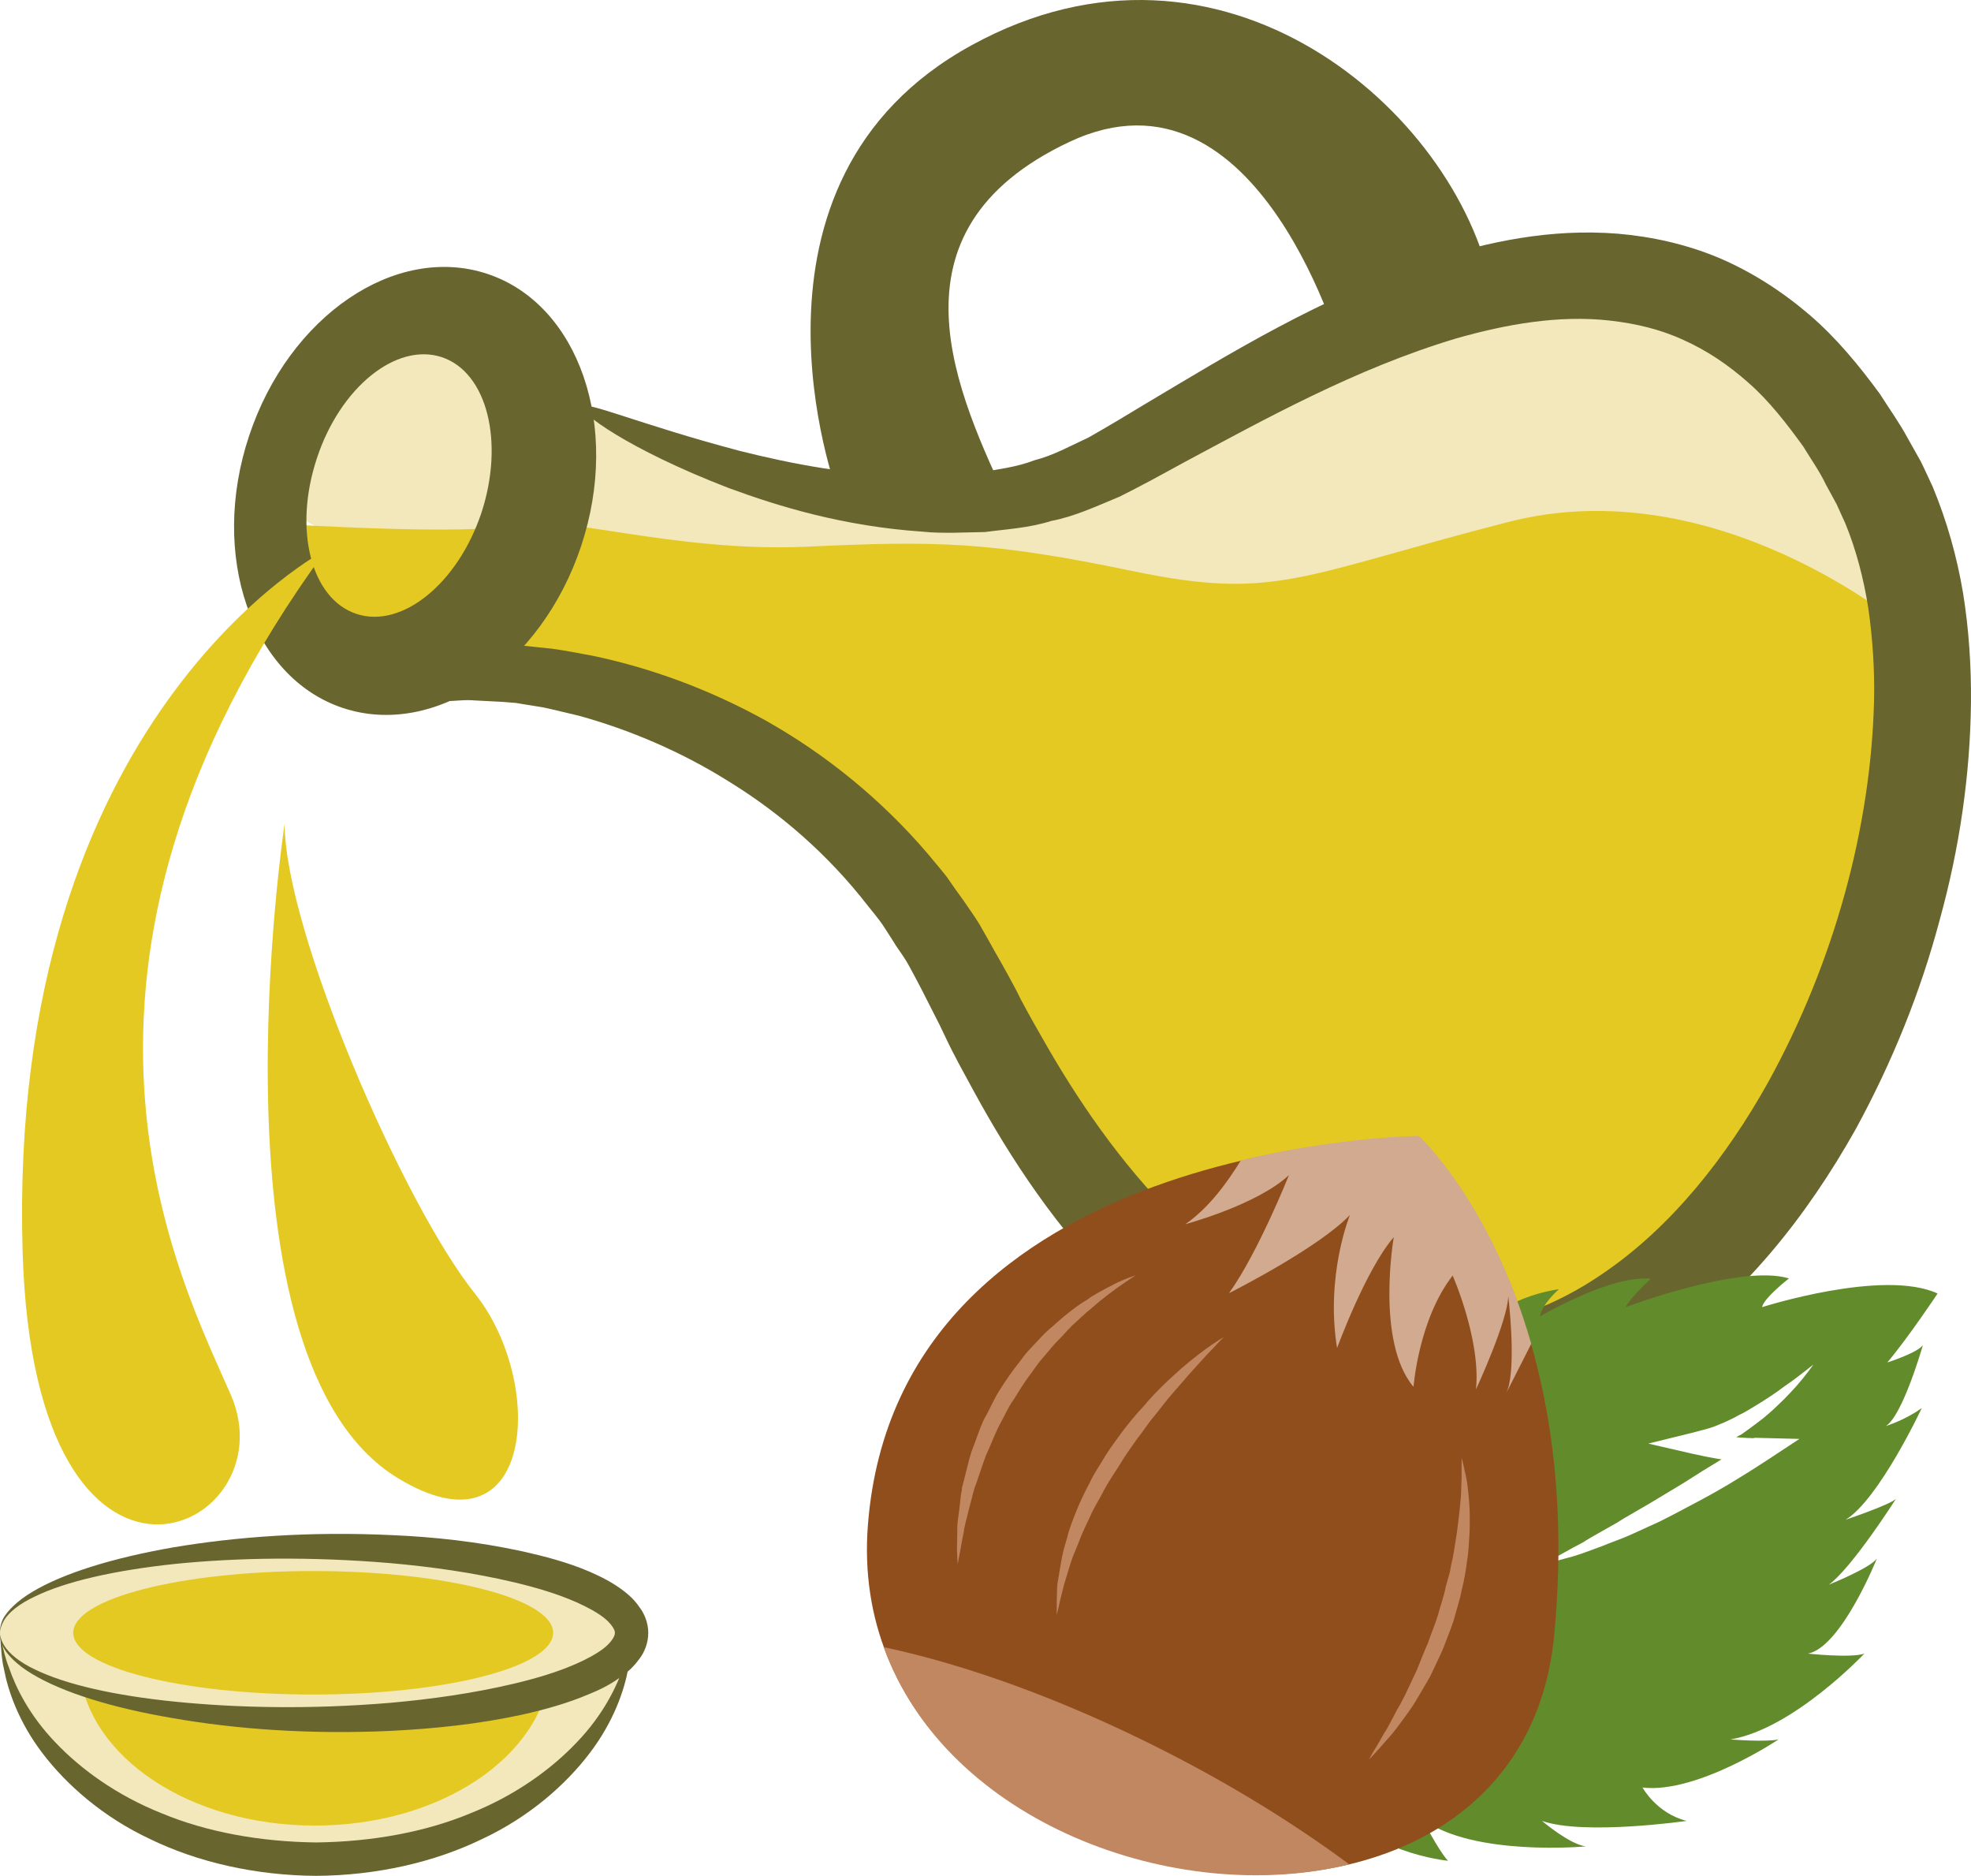 <?xml version="1.0" encoding="UTF-8" standalone="no"?>
<svg
   xmlns:dc="http://purl.org/dc/elements/1.1/"
   xmlns:cc="http://creativecommons.org/ns#"
   xmlns:rdf="http://www.w3.org/1999/02/22-rdf-syntax-ns#"
   xmlns:svg="http://www.w3.org/2000/svg"
   xmlns="http://www.w3.org/2000/svg"
   id="svg50"
   viewBox="0 0 5491.111 5224.91"
   style="clip-rule:evenodd;fill-rule:evenodd;image-rendering:optimizeQuality;shape-rendering:geometricPrecision;text-rendering:geometricPrecision"
   version="1.1"
   height="52.249mm"
   width="54.911mm"
   xml:space="preserve">
 <defs
   id="defs4">
  <style
   id="style2"
   type="text/css">
   <![CDATA[
    .fil3 {fill:#628C2C;fill-rule:nonzero}
    .fil1 {fill:#68652F;fill-rule:nonzero}
    .fil4 {fill:#914E1D;fill-rule:nonzero}
    .fil5 {fill:#C18761;fill-rule:nonzero}
    .fil6 {fill:#D1AA8F;fill-rule:nonzero}
    .fil2 {fill:#E5C923;fill-rule:nonzero}
    .fil0 {fill:#F2E8BB;fill-rule:nonzero}
   ]]>
  </style>
 </defs>
 <g
   transform="translate(-7784.982,-11805.09)"
   id="Vrstva_x0020_1">
  <g
   id="_470417176">
   <path
   style="fill:#f2e8bb;fill-rule:nonzero"
   id="path7"
   d="m 8561,13216 75,-411 273,-87 249,13 186,273 63,-66 407,226 587,52 411,-100 398,-174 447,-261 510,-87 373,62 398,348 149,485 -136,311 c 0,0 -1095,-224 -1157,-199 -62,25 -1604,25 -1641,25 -38,0 -939,-227 -939,-227 l -442,-71 z"
   class="fil0" />
   <path
   style="fill:#f2e8bb;fill-rule:nonzero"
   id="path9"
   d="m 7786,16362 c 31,348 412,621 880,621 467,0 848,-273 879,-621 z"
   class="fil0" />
   <path
   style="fill:#68652f;fill-rule:nonzero"
   id="path11"
   d="m 9545,16362 c 0,0 0,8 -1,24 -2,15 -1,39 -9,68 -11,59 -40,146 -107,234 -66,87 -168,178 -301,240 -132,64 -293,101 -461,102 -169,-1 -330,-38 -462,-102 -133,-62 -235,-153 -301,-240 -67,-88 -96,-175 -107,-234 -7,-29 -7,-53 -9,-68 -1,-16 -1,-24 -1,-24 0,0 2,8 5,23 4,15 8,38 19,65 19,56 57,133 129,208 70,74 171,148 297,198 125,52 273,79 430,81 156,-2 304,-29 429,-81 126,-50 227,-124 297,-198 72,-75 110,-152 129,-208 11,-27 15,-50 19,-65 3,-15 5,-23 5,-23 z"
   class="fil1" />
   <path
   style="fill:#e5c923;fill-rule:nonzero"
   id="path13"
   d="m 9319,16455 c -23,244 -308,435 -657,435 -348,0 -633,-191 -656,-435 l -17,-102 1337,-8 z"
   class="fil2" />
   <path
   style="fill:#e5c923;fill-rule:nonzero"
   id="path15"
   d="m 13087,13551 c 0,0 -520,-441 -1100,-292 -580,149 -647,220 -1045,137 -398,-83 -549,-85 -914,-68 -364,16 -709,-96 -808,-63 -99,34 -640,0 -640,0 l 74,249 338,104 365,83 597,215 381,381 c 0,0 199,382 232,432 33,49 348,397 348,397 l 332,282 414,199 398,-99 431,-199 315,-315 c 0,0 166,-431 183,-481 16,-50 116,-514 116,-514 z"
   class="fil2" />
   <path
   style="fill:#68652f;fill-rule:nonzero"
   id="path17"
   d="m 9407,12938 c 11,6 -16,80 -76,215 -31,67 -70,150 -117,246 -12,24 -24,49 -37,75 -6,12 -12,25 -18,37 -3,7 -7,15 -10,22 -6,14 -13,29 -20,43 -3,7 -6,14 -9,21 l -4,10 c -1,2 -2,4 -2,5 l 7,-1 c 35,-6 63,-9 102,-8 5,0 8,0 15,0 l 28,3 c 19,2 38,4 57,6 38,5 76,13 115,20 156,33 320,91 482,181 161,91 318,215 453,374 16,20 34,40 50,61 15,22 30,43 46,65 15,22 31,44 45,67 13,23 27,47 40,71 13,23 27,47 40,71 12,22 24,44 35,67 24,45 49,89 75,134 103,178 227,352 379,497 154,144 341,246 554,275 53,8 110,11 162,10 52,-1 105,-7 156,-19 103,-24 203,-70 296,-134 187,-127 342,-320 462,-536 182,-332 284,-705 293,-1058 2,-89 -4,-175 -16,-259 -13,-83 -34,-163 -64,-236 l -24,-53 -30,-55 c -18,-38 -42,-71 -63,-106 -47,-65 -96,-128 -152,-177 -56,-50 -117,-91 -182,-120 -65,-30 -134,-46 -205,-54 -142,-16 -289,10 -429,50 -280,84 -531,224 -763,348 -58,32 -115,63 -173,92 -65,27 -127,56 -191,68 -63,20 -126,23 -185,31 -30,1 -60,1 -89,2 -29,0 -57,0 -84,-3 -221,-15 -401,-70 -542,-122 -282,-109 -416,-211 -407,-226 9,-18 159,49 439,123 140,35 315,71 514,71 25,1 50,-1 75,-3 26,-2 51,-4 77,-7 51,-10 104,-15 155,-35 52,-13 100,-40 150,-63 53,-30 108,-63 164,-97 227,-135 479,-292 792,-398 156,-50 331,-88 519,-73 94,8 190,29 281,67 92,39 177,94 252,158 76,65 139,142 197,221 26,41 55,81 78,124 l 36,64 c 11,22 22,47 33,70 40,96 68,196 85,297 16,100 23,202 22,304 -2,203 -32,407 -87,606 -53,200 -132,396 -234,583 -137,244 -315,469 -550,629 -118,79 -250,140 -391,171 -70,16 -141,24 -212,24 -70,0 -136,-5 -204,-15 -134,-21 -264,-64 -381,-126 -117,-63 -220,-142 -310,-228 -177,-175 -306,-371 -411,-564 -26,-48 -53,-96 -76,-145 -11,-24 -23,-48 -35,-71 -11,-22 -22,-43 -33,-65 -11,-21 -22,-42 -33,-62 -11,-21 -25,-40 -38,-59 -12,-20 -25,-39 -37,-58 -13,-19 -28,-36 -42,-54 -111,-143 -244,-257 -383,-343 -138,-87 -283,-147 -420,-185 -35,-8 -69,-17 -103,-24 -17,-3 -33,-5 -50,-8 l -24,-4 -38,-3 c -26,-1 -52,-3 -77,-4 -12,-1 -26,-1 -40,0 -15,1 -29,2 -43,2 -56,2 -106,6 -154,9 l 1,-10 c 2,-6 6,-12 9,-18 l 21,-34 c 13,-23 26,-45 39,-67 25,-43 50,-84 74,-124 20,-34 40,-66 59,-98 15,-24 30,-48 44,-71 57,-91 106,-167 147,-229 82,-123 131,-184 143,-178 z"
   class="fil1" />
   <path
   style="fill:#68652f;fill-rule:nonzero"
   id="path19"
   d="m 9126,13234 c -66,197 -222,323 -348,281 -127,-42 -176,-236 -110,-434 65,-197 221,-323 348,-281 126,42 175,236 110,434 z m 17,-666 c -256,-85 -553,117 -664,451 -111,333 6,673 261,758 256,85 553,-117 664,-451 111,-333 -6,-673 -261,-758 z"
   class="fil1" />
   <path
   style="fill:#68652f;fill-rule:nonzero"
   id="path21"
   d="m 10118,13178 c 0,0 -323,-866 374,-1247 696,-382 1349,181 1449,678 l -164,48 -249,149 c 0,0 -232,-855 -763,-606 -530,249 -314,701 -165,1019 h -501 z"
   class="fil1" />
   <path
   style="fill:#e5c923;fill-rule:nonzero"
   id="path23"
   d="m 8694,13336 c 0,0 -891,460 -846,1956 33,1111 746,780 580,398 -136,-313 -596,-1177 266,-2354 z"
   class="fil2" />
   <path
   style="fill:#e5c923;fill-rule:nonzero"
   id="path25"
   d="m 8578,14099 c 0,0 -227,1493 315,1823 381,232 414,-265 215,-514 -199,-248 -530,-1011 -530,-1309 z"
   class="fil2" />
   <path
   style="fill:#f2e8bb;fill-rule:nonzero"
   id="path27"
   d="m 7785,16353 c 0,-132 394,-240 880,-240 485,0 879,108 879,240 0,133 -394,241 -879,241 -486,0 -880,-108 -880,-241 z"
   class="fil0" />
   <path
   style="fill:#68652f;fill-rule:nonzero"
   id="path29"
   d="m 7785,16353 c 0,0 -1,15 12,36 13,21 42,46 85,66 86,42 222,73 392,90 170,17 374,22 599,3 112,-10 229,-26 347,-54 58,-14 117,-31 171,-55 27,-12 54,-26 75,-42 21,-16 33,-35 32,-44 1,-8 -11,-27 -32,-43 -21,-16 -48,-30 -75,-42 -54,-24 -113,-41 -171,-55 -118,-28 -235,-44 -347,-54 -225,-19 -429,-15 -599,2 -170,18 -306,49 -392,91 -43,20 -72,44 -85,65 -13,22 -12,37 -12,36 1,1 -3,-14 8,-38 12,-23 40,-51 82,-76 85,-51 221,-94 393,-124 172,-29 379,-45 610,-34 116,5 237,18 362,45 62,14 125,30 188,57 32,14 64,30 94,53 16,12 31,26 44,45 14,18 25,44 25,72 0,29 -11,55 -25,73 -13,18 -28,33 -44,44 -30,24 -62,40 -94,53 -63,27 -126,44 -188,58 -125,27 -246,39 -362,45 -231,11 -438,-5 -610,-35 -172,-29 -308,-72 -393,-123 -42,-25 -70,-53 -82,-77 -11,-24 -7,-38 -8,-38 z"
   class="fil1" />
   <path
   style="fill:#e5c923;fill-rule:nonzero"
   id="path31"
   d="m 7989,16353 c 0,-95 299,-172 668,-172 370,0 669,77 669,172 0,95 -299,172 -669,172 -369,0 -668,-77 -668,-172 z"
   class="fil2" />
  </g>
  <g
   id="_470416336">
   <path
   style="fill:#628c2c;fill-rule:nonzero"
   id="path34"
   d="m 12773,15684 c -12,13 -24,25 -36,36 -12,12 -25,23 -38,34 -13,10 -27,21 -41,31 -7,5 -14,10 -21,15 l -15,8 c 8,1 17,2 26,2 6,1 13,0 19,1 4,0 6,-1 7,-1 2,0 4,0 5,0 l 119,3 -88,58 c -25,16 -49,32 -74,47 -24,15 -49,30 -74,44 -25,14 -51,28 -76,41 -26,14 -51,27 -77,40 l -79,36 c -26,12 -54,21 -80,32 -28,10 -55,21 -82,29 -28,8 -56,15 -84,22 25,-14 51,-28 76,-42 12,-7 25,-13 37,-20 12,-8 25,-15 37,-22 l 37,-21 c 13,-7 25,-14 37,-22 l 74,-43 73,-44 c 24,-14 48,-30 72,-45 l 54,-33 c -26,-4 -51,-9 -78,-15 l -126,-29 126,-31 22,-6 c 7,-1 14,-4 22,-6 15,-4 29,-11 44,-17 l 21,-10 c 7,-3 14,-8 21,-11 15,-7 28,-16 42,-24 28,-17 56,-35 82,-55 27,-18 53,-39 80,-60 -20,28 -41,54 -64,78 z m 369,-132 c -17,22 -99,48 -99,48 59,-70 140,-192 140,-192 -151,-70 -489,38 -489,38 5,-26 75,-80 75,-80 -134,-41 -455,80 -455,80 12,-26 70,-79 70,-79 -111,-12 -309,105 -309,105 6,-35 53,-76 53,-76 -280,41 -450,350 -450,350 0,0 -92,128 -104,143 -12,15 -228,703 -117,889 5,7 8,15 14,21 116,168 348,189 348,189 -27,-29 -71,-116 -71,-116 141,105 455,76 455,76 -46,-6 -122,-71 -122,-71 117,41 403,0 403,0 -84,-21 -123,-93 -123,-93 152,18 379,-134 379,-134 -37,8 -134,0 -134,0 175,-29 373,-239 373,-239 -37,13 -157,0 -157,0 93,-18 192,-265 192,-265 -19,27 -134,73 -134,73 64,-46 187,-239 187,-239 -18,17 -140,58 -140,58 93,-57 212,-311 212,-311 -47,34 -100,50 -100,50 47,-29 103,-225 103,-225 z"
   class="fil3" />
   <path
   style="fill:#914e1d;fill-rule:nonzero"
   id="path36"
   d="m 11737,14972 c 0,0 -1450,7 -1534,1080 -85,1073 1811,1381 1912,307 91,-959 -378,-1387 -378,-1387 z"
   class="fil4" />
   <path
   style="fill:#c18761;fill-rule:nonzero"
   id="path38"
   d="m 10247,16393 c 175,488 813,724 1297,605 -147,-109 -322,-218 -515,-316 -279,-142 -551,-240 -782,-289 z"
   class="fil5" />
   <path
   style="fill:#d1aa8f;fill-rule:nonzero"
   id="path40"
   d="m 12051,15548 c -113,-395 -313,-579 -313,-579 0,0 -221,2 -496,68 -36,59 -89,133 -155,178 0,0 201,-54 289,-137 0,0 -86,216 -167,329 0,0 249,-125 337,-218 0,0 -69,167 -36,371 0,0 80,-219 158,-309 0,0 -51,291 55,417 0,0 14,-188 109,-310 0,0 79,179 65,317 0,0 88,-189 90,-260 6,53 21,217 -6,271 z"
   class="fil6" />
   <path
   style="fill:#c18761;fill-rule:nonzero"
   id="path42"
   d="m 10951,15357 c 0,0 -4,1 -9,5 -7,4 -16,11 -27,18 -22,15 -54,38 -88,68 -19,15 -36,32 -56,50 -9,9 -18,19 -27,29 -10,10 -20,20 -29,31 -9,11 -19,22 -28,33 -10,11 -18,24 -27,36 -18,23 -34,49 -50,75 -9,12 -16,25 -23,39 -7,13 -14,27 -21,40 -13,27 -23,54 -35,80 -10,27 -18,53 -27,78 -2,6 -5,12 -6,18 -2,7 -4,13 -5,19 -3,12 -6,23 -9,34 -5,23 -12,44 -14,62 -4,19 -7,35 -9,48 -5,27 -8,42 -8,42 0,0 -1,-15 -2,-42 0,-14 1,-31 1,-50 -1,-19 3,-41 6,-64 1,-12 3,-24 4,-37 1,-7 3,-13 3,-20 2,-6 3,-12 5,-19 7,-26 13,-55 22,-83 11,-27 20,-57 33,-86 8,-14 15,-27 22,-42 7,-14 14,-28 23,-42 17,-27 35,-53 55,-78 9,-12 18,-25 29,-36 10,-11 21,-22 31,-33 10,-11 21,-21 32,-30 11,-10 21,-19 32,-28 21,-17 41,-33 62,-45 19,-14 38,-24 55,-33 17,-9 32,-17 44,-22 26,-11 41,-15 41,-15 z"
   class="fil5" />
   <path
   style="fill:#c18761;fill-rule:nonzero"
   id="path44"
   d="m 11195,15529 c 0,0 -11,10 -28,29 -18,18 -42,45 -71,77 -14,17 -30,34 -46,53 -16,18 -31,39 -48,60 -18,20 -32,44 -50,66 -16,23 -33,46 -47,70 -15,24 -32,48 -45,73 -12,24 -28,48 -38,72 -11,24 -23,47 -31,70 -9,23 -19,44 -25,65 -6,20 -12,39 -17,56 -4,17 -8,32 -11,44 -5,25 -9,39 -9,39 0,0 0,-15 0,-40 1,-13 0,-29 2,-47 3,-17 6,-37 10,-59 3,-22 10,-45 17,-69 6,-25 16,-50 26,-75 11,-27 23,-52 37,-78 12,-27 30,-51 44,-76 16,-25 34,-49 51,-72 18,-23 36,-45 55,-65 17,-21 36,-40 54,-58 18,-18 36,-33 52,-48 67,-58 118,-87 118,-87 z"
   class="fil5" />
   <path
   style="fill:#c18761;fill-rule:nonzero"
   id="path46"
   d="m 11857,15866 c 0,0 4,13 9,38 3,12 6,27 8,44 2,17 4,37 5,58 1,22 1,45 0,70 -2,24 -2,50 -7,77 -3,27 -8,54 -15,82 -5,28 -15,55 -22,83 -9,27 -20,54 -30,80 -11,26 -24,51 -35,75 -13,24 -27,46 -39,67 -12,21 -27,40 -39,57 -13,17 -24,33 -36,46 -12,13 -21,24 -30,34 -16,18 -27,29 -27,29 0,0 7,-14 20,-35 6,-10 14,-23 22,-38 10,-14 18,-32 28,-50 5,-10 10,-19 16,-29 5,-10 11,-20 16,-31 10,-21 21,-44 32,-68 10,-24 19,-49 30,-73 9,-27 20,-52 28,-78 7,-27 17,-53 22,-80 4,-13 7,-26 11,-39 2,-13 5,-26 8,-39 5,-25 8,-50 12,-73 3,-24 6,-46 8,-67 2,-21 4,-40 4,-57 1,-17 1,-32 1,-45 0,-24 0,-38 0,-38 z"
   class="fil5" />
  </g>
 </g>
</svg>